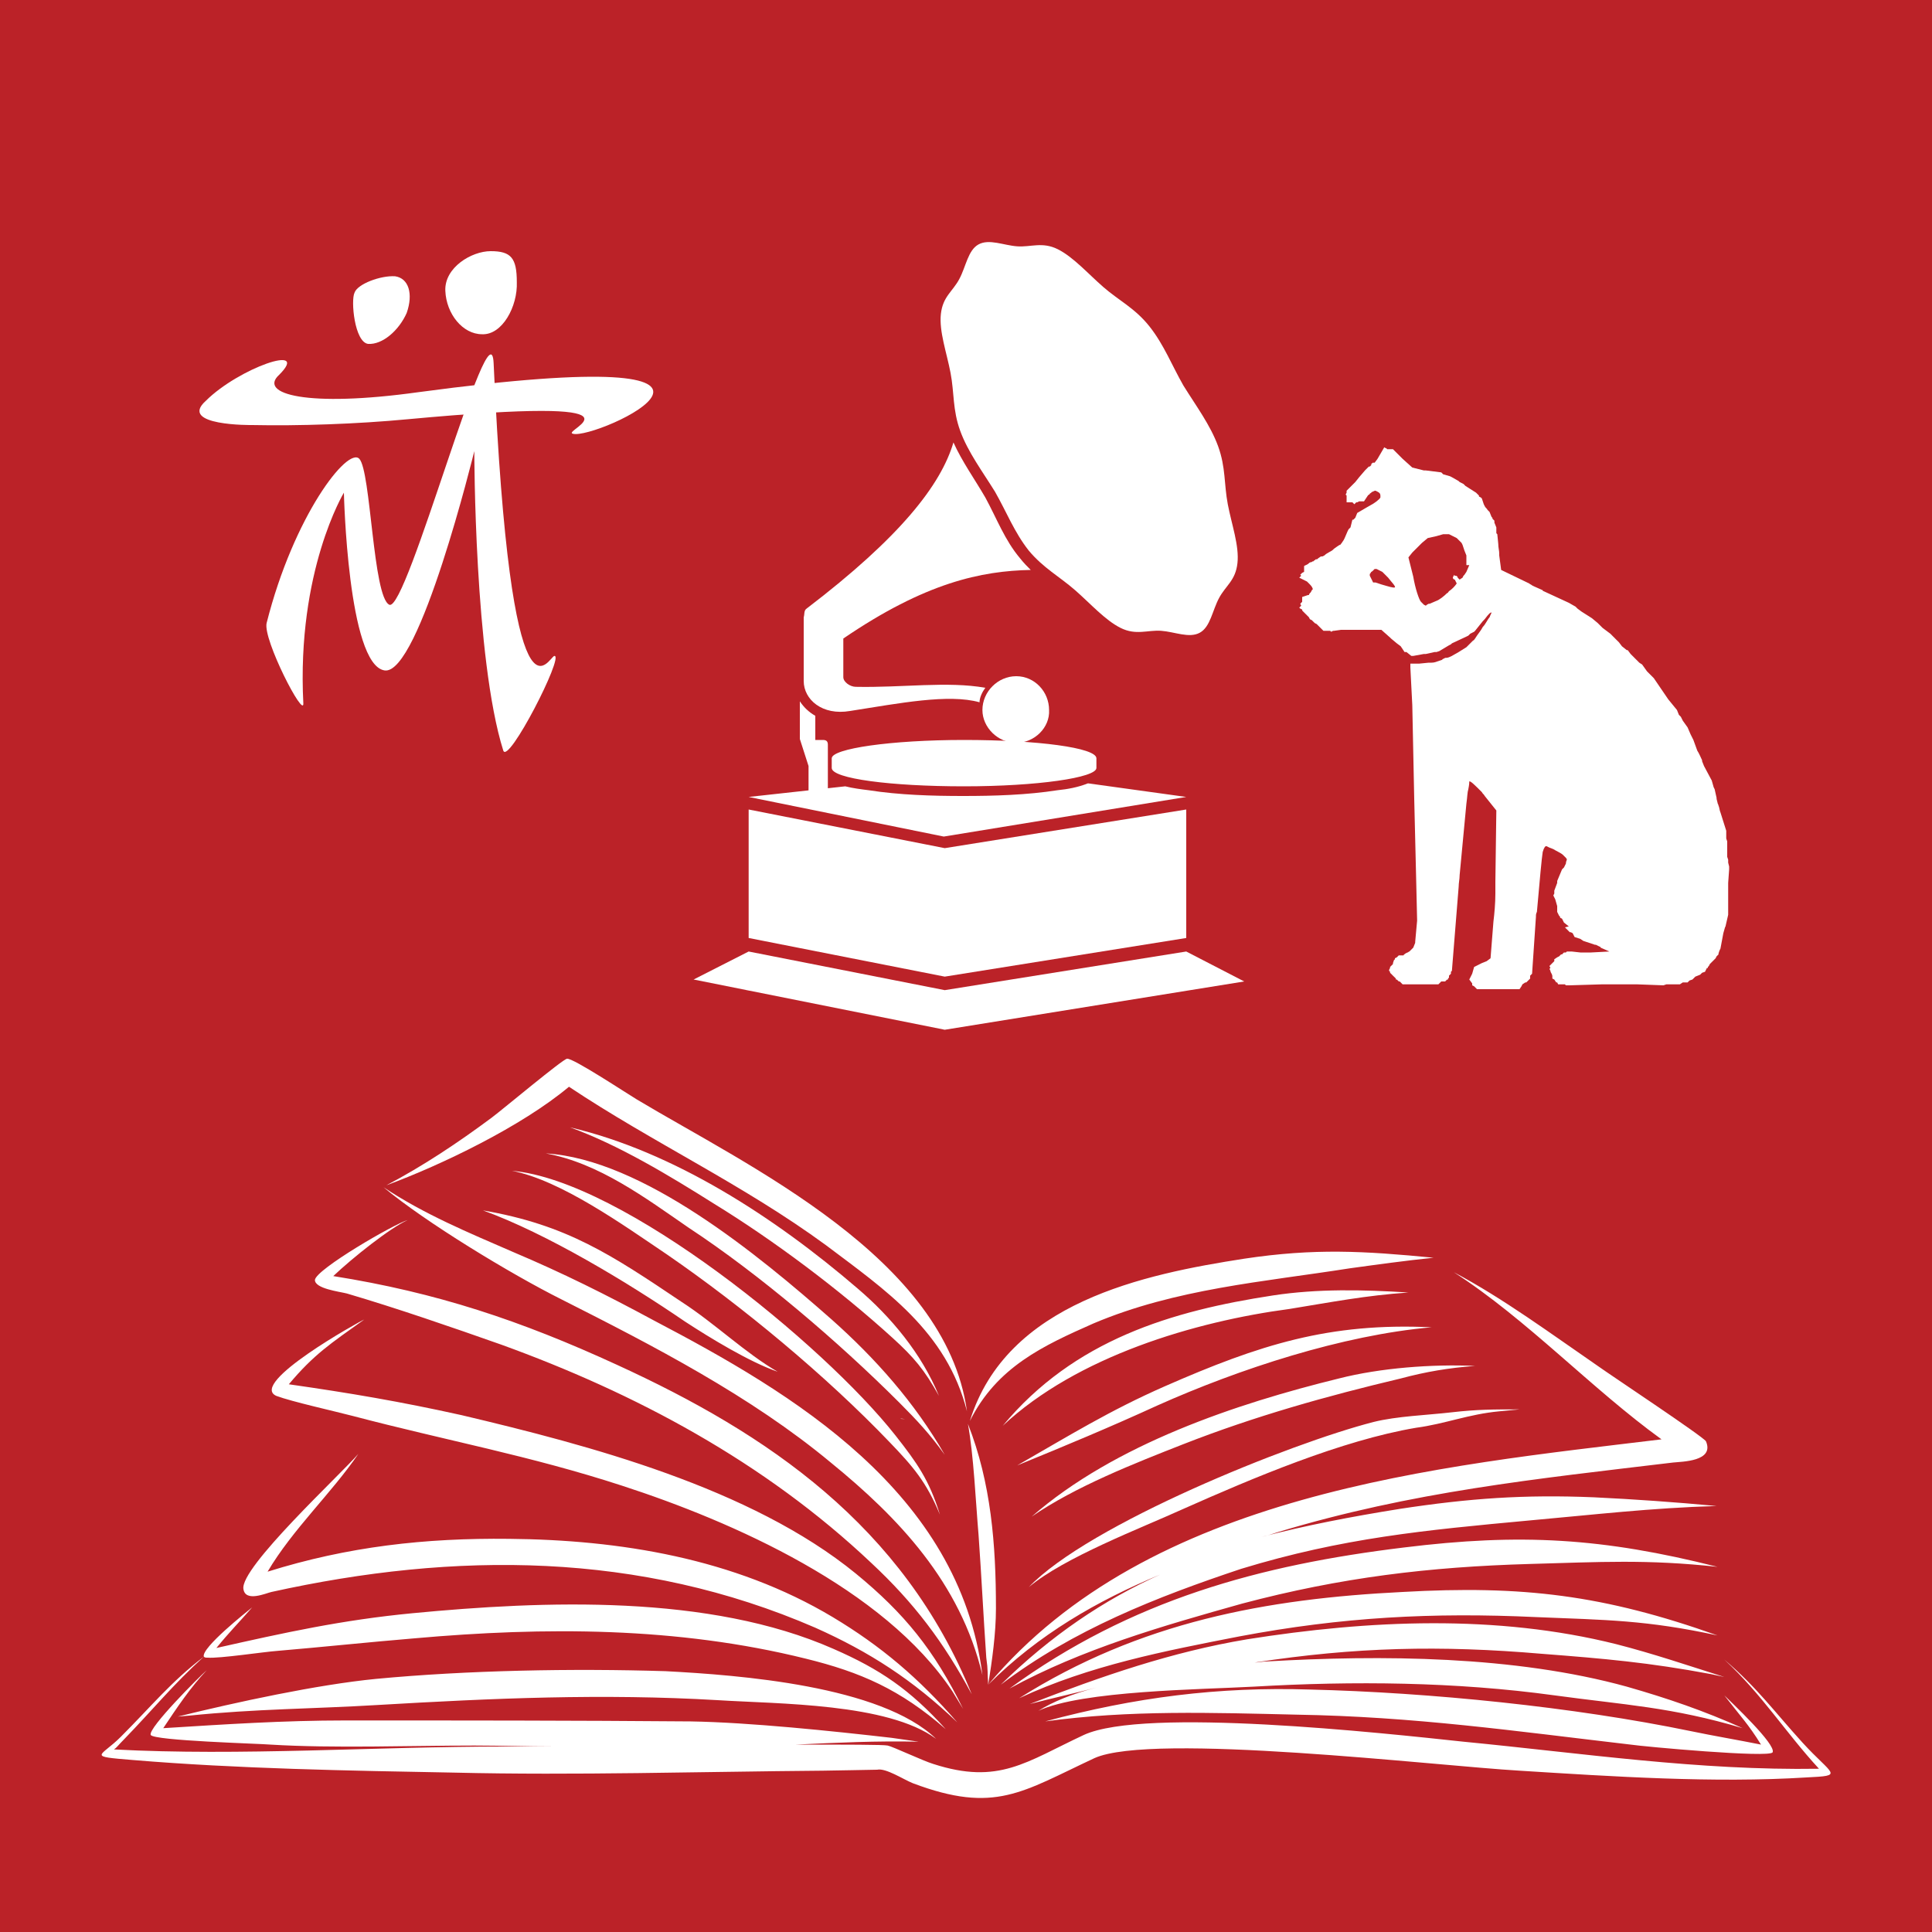 <?xml version="1.0" encoding="utf-8"?>
<!-- Generator: Adobe Illustrator 27.9.0, SVG Export Plug-In . SVG Version: 6.00 Build 0)  -->
<svg version="1.1" id="Layer_1" xmlns="http://www.w3.org/2000/svg" xmlns:xlink="http://www.w3.org/1999/xlink" x="0px" y="0px"
	 viewBox="0 0 200 200" style="enable-background:new 0 0 200 200;" xml:space="preserve">
<style type="text/css">
	.st0{fill:#BB2228;}
	.st1{fill:#FFFFFF;}
	.st2{fill-rule:evenodd;clip-rule:evenodd;fill:#FFFFFF;}
</style>
<rect class="st0" width="200" height="200"/>
<g>
	<path class="st1" d="M31.4,72.8c0.1,1.7-4.2-6.6-3.8-8.3c2.8-11.1,8.4-18.3,9.6-17c1.2,1.3,1.4,14.3,3.1,15.1
		c1.8,0.9,10.5-31.7,10.8-25c1.8,40,5.7,30.3,6.3,30.3c1,0-4.8,11.3-5.3,9.8c-3-9.5-3-31-3-31s-5.7,23.3-9.3,22.7
		C36,68.8,35.6,51,35.6,51S30.7,59.1,31.4,72.8z"/>
	<path class="st1" d="M26.1,44c4.8,0.1,10.8-0.1,16.1-0.6c26.9-2.5,15.8,1.2,17.1,1.5c2.4,0.7,24.9-9.8-16-4.3
		c-11.5,1.6-16.6,0.2-14.4-1.8c3.3-3.3-4.2-0.7-7.6,2.7C18.4,44.1,26.1,44,26.1,44z"/>
	<path class="st1" d="M42.1,32.4c-0.8,1.8-2.5,3.3-4,3.2c-1.4-0.2-1.8-4.5-1.4-5.3c0.3-0.9,2.7-1.8,4.2-1.7
		C42.3,28.8,42.8,30.4,42.1,32.4z"/>
	<path class="st1" d="M53.5,29.2c0.1,2.5-1.5,5.5-3.6,5.4c-2,0-3.7-2.1-3.8-4.5C46,27.7,48.8,26,50.8,26
		C52.9,26,53.5,26.7,53.5,29.2z"/>
</g>
<g>
	<path class="st1" d="M93.7,146.9C93,146.9,93.1,146.8,93.7,146.9L93.7,146.9z"/>
	<path class="st2" d="M21.1,171.5c-3.2,2.9-5.2,5.4-8.3,8.6c-0.6,0.6-0.7,0.8-1,1c13,0.7,27.2-0.3,40.4-0.3c0.8,0,2.7,0,5.2,0
		c-2.8,0-5.6-0.1-8.3-0.1c-6.7,0-14.5,0.3-21.1-0.1c-1.1-0.1-12.1-0.4-12.4-1c-0.3-0.7,5.1-6.1,5.8-6.7c-1.7,1.8-3.1,3.9-4.5,6
		c6.4-0.4,12.4-0.8,18.9-0.8c11.9,0,23.8,0,35.7,0.1c6.1,0.1,14.7,1,20.8,1.7c1.4,0.2,1.4,0.2,2.8,0.4c-4.3-0.1-8.5,0.1-12.7,0.3
		c5.2,0,9.1,0,9.5,0.1c0.5,0.1,3.7,1.6,4.7,1.9c6.8,2.2,9.6-0.2,15.6-3c6.3-2.9,30.9-0.2,39.3,0.7c12.4,1.2,24.3,3,36.8,2.8
		c-3.5-3.8-5.9-7.7-9.8-11.3c3.4,2.9,5.1,5.3,8.1,8.6c3.1,3.4,4.4,3.4,0.4,3.6c-9.6,0.6-20.1-0.1-29.7-0.7c-8.6-0.5-38-4-44-1.3
		c-7.5,3.5-10.3,5.8-18.8,2.6c-1-0.4-2.8-1.6-3.7-1.4c-0.2,0-5.1,0.1-5.6,0.1c-12.6,0.1-25.7,0.5-38.2,0.2
		c-10.9-0.2-22.4-0.4-33.2-1.3c-4.9-0.4-3.4-0.3-1.3-2.4C15.7,176.6,17.7,174.1,21.1,171.5c-0.3-0.9,4.5-4.7,5-5.1
		c-1.4,1.6-2.4,2.6-3.7,4.2c7.1-1.6,13-2.9,20.3-3.6c13.6-1.3,30.7-2,43.6,3.7c4.8,2.1,7.9,4.2,11.6,8.3c-4.7-4.1-8.8-5.9-14.5-7.3
		c-13.3-3.3-27-3.3-40.5-2.1c-4.8,0.4-9.5,0.9-14.2,1.3c-1.4,0.1-6,0.8-7.2,0.7C21.3,171.6,21.2,171.6,21.1,171.5L21.1,171.5z
		 M96.9,180c-5-3.7-16.3-3.6-22.6-4c-11.9-0.7-23.3-0.2-35.2,0.5c-6.6,0.4-12.7,0.4-19.5,1.1l-1.2,0.1c6.1-1.5,14.4-3.3,20.5-3.9
		c9.5-0.9,20.4-1.1,30-0.8C76.5,173.4,91.2,174.5,96.9,180L96.9,180z M37.1,150.5c-2.8,4.1-6.8,7.8-9.4,12.2
		c8.3-2.6,16.3-3.5,25-3.4c11.4,0.1,23.3,2,33.5,8.1c5,3,8.9,6.3,12.9,10.9c-4.6-4.4-9.1-7.3-14.7-9.8c-18.2-7.9-37.3-7.9-56.3-3.7
		c-0.5,0.1-2.7,1.1-2.9-0.3C24.8,162.3,35.3,152.6,37.1,150.5L37.1,150.5z M37.7,136.6c-3.5,2.5-5.2,3.6-7.8,6.7
		c6.3,0.9,11.6,1.8,17.9,3.2c13.1,3.1,29.9,7.5,40.8,16.4c5,4.1,8.1,7.9,11.1,14l-1.1-1.8c-7.1-10.7-22.8-17.6-34.2-21.3
		c-9.5-3.1-18.3-4.7-27.8-7.2c-1.9-0.5-6.4-1.5-8-2.1C25.7,143.2,37.2,136.8,37.7,136.6L37.7,136.6z M42.2,126.3
		c-1.8,0.8-5.7,3.9-7.7,5.8c10.7,1.7,19.4,4.6,29.4,9.2c15.5,7.1,29.6,16.6,36.7,34.1c-2.9-5.4-6-9.5-10.4-13.6
		c-11.1-10.5-24.5-17.6-38.3-22.6c-5.1-1.8-10.9-3.8-16-5.3c-0.8-0.2-3.3-0.5-3.3-1.4C32.7,131.4,40.8,126.7,42.2,126.3L42.2,126.3z
		 M106.6,176.4c7.5-2.9,14.7-5.4,22.5-6.7c12.6-2,25.8-2.6,38.2,0.5c3.9,1,7.4,2.2,11.2,3.4l-1.4-0.3c-6.4-1.2-11-1.6-17.5-2.1
		c-10.5-0.9-19.3-0.7-29.7,0.9c0.4,0,0.8-0.1,1.1-0.1c12-0.7,25.8-0.6,37.4,2.6c4.2,1.2,8,2.5,12,4.3c-7.4-2.2-12.2-2.4-19.5-3.4
		c-10.2-1.4-20.8-1.5-31.1-0.9c-5.4,0.3-17.8,0.4-22.3,2.5c1.4-0.9,3.6-1.8,6-2.4C111.2,175.3,108.9,175.8,106.6,176.4L106.6,176.4z
		 M108.2,178.2c9.3-2.5,17.9-3.6,27.4-3.3c12.4,0.3,27.3,1.8,39.4,4.3c2.4,0.5,4.8,0.9,7.3,1.4c-1.3-2.1-2.1-2.9-3.8-5.1
		c0.7,0.7,5.4,5.1,5,5.9c-0.3,0.6-13.4-0.6-14.7-0.8c-12-1.4-22.4-2.9-34.6-3.1C125.6,177.3,116.9,177,108.2,178.2L108.2,178.2z
		 M105.5,175.8c12.5-7.9,25.6-10.3,39.7-11c12.4-0.7,20.8,0.3,32.6,4.5c-7.4-1.6-11.5-1.6-18.8-1.9c-10.7-0.5-20.1,0-30.7,2
		C120.6,170.9,112.8,172.4,105.5,175.8L105.5,175.8z M104.5,174.8c12.6-9.2,26-12.8,40.8-14.6c12.1-1.5,20.6-1,32.5,2
		c-7.3-0.8-12.2-0.5-19.4-0.3c-10.5,0.3-19.6,1.4-29.8,4.1C120.4,168.3,112,170.7,104.5,174.8L104.5,174.8z M103.6,174.4
		c5.2-5.1,10.7-8.8,16.5-11.4c-6.5,2.7-12.6,6.2-17.8,11.4c-0.1-1.3,0-1.4-0.2-2.8c-0.3-4.3-0.5-8.5-0.8-12.7
		c-0.3-3.5-0.5-8.2-1.1-11.5c2.4,6.1,2.9,12.5,2.9,19.1c0,2.6-0.4,5.4-0.8,7.9c16.7-19.9,46.6-22.6,69.7-25.4
		c-7.2-5.2-13.9-12.4-21.5-17.3c5.1,2.7,10.1,6.4,14.9,9.7c1.1,0.8,10.9,7.3,11.2,7.8c0.9,2.1-2.5,2.1-3.4,2.2
		c-14.2,1.7-27,3-40.9,7.2c-0.6,0.2-1.2,0.4-1.7,0.5c4.6-1.2,9.3-2.1,14.3-2.9c7.2-1.1,12.9-1.5,20.1-1.2c4.2,0.2,8.4,0.5,12.7,0.9
		c-6.8,0.2-12.7,0.9-19.4,1.5c-10.8,1-19.3,1.8-29.8,5C119.8,165.3,111.1,168.7,103.6,174.4L103.6,174.4z M101.7,173.4
		c-2.3-9.6-8.7-16.3-15.7-22c-8.3-6.9-18.4-12.1-27.9-16.9c-5.2-2.6-14.1-8-18.4-11.6c4.2,2.8,8.8,4.7,13.4,6.7
		c5.2,2.2,9.6,4.4,14.6,7.1C82,144.2,99.3,154.4,101.7,173.4L101.7,173.4z M100.1,146.1c-2.1-8.3-8.5-12.6-14.6-17.2
		c-8.6-6.3-17.9-10.6-26.6-16.4c-4.9,4.1-13.2,8.1-18.9,10.2c3.8-2,7.4-4.4,10.9-7c1.2-0.9,7.4-6.1,7.8-6.1c0.6-0.1,6.2,3.6,7.2,4.2
		C77.4,120.7,97.9,130.2,100.1,146.1L100.1,146.1z M100.4,147.1c3.8-12.3,18.1-15.2,28.4-16.8c7.3-1.1,12.4-0.8,19.6-0.1
		c-2.9,0.3-5.8,0.7-8.7,1.1c-8.9,1.4-18,2.1-26.5,5.7C108,139.3,103.2,141.5,100.4,147.1L100.4,147.1z"/>
	<path class="st2" d="M50,125.3c8.7,1.5,13.3,4.6,20.6,9.5c3.4,2.2,6.6,5.3,9.9,7.2c-2.9-1-7-3.5-9.6-5.2
		C64.9,132.7,56.6,127.7,50,125.3L50,125.3z M103.8,147.6c7.4-8.9,17.5-11.9,28-13.5c4.6-0.7,9.3-0.6,14-0.3c-4.4,0.3-8,1-12.3,1.7
		C123.7,136.8,111.5,140.4,103.8,147.6L103.8,147.6z M105.3,151.7c5.4-3.1,9.6-5.7,15.3-8.2c9.8-4.3,17-6.6,27.6-6.1
		c-9.2,0.8-19.9,4.3-28.4,8.1C115,147.7,110.2,149.7,105.3,151.7L105.3,151.7z M106.8,157c8.6-7.5,21.2-11.7,31.8-14.3
		c4.3-1.1,9.7-1.5,14.1-1.3c-2.7,0.2-5.1,0.6-7.7,1.3c-7.6,1.8-15.1,3.9-22.5,6.8C117.4,151.5,111.3,153.9,106.8,157L106.8,157z
		 M106.5,164.3c6.2-6.5,27.1-14.9,35.7-17.1c2.4-0.6,5.5-0.7,8.1-1c2.6-0.3,4.3-0.3,7-0.3l-2.1,0.2c-3.2,0.3-5.6,1.3-8.6,1.7
		c-7.7,1.3-16.9,5.2-24.1,8.4C118.1,158.2,110.2,161.2,106.5,164.3L106.5,164.3z M59,116.7c10.7,2.5,21.2,9.3,29.8,16.7
		c3.4,2.9,6.6,6.7,8.4,11.1c-1.5-2.7-2.6-4-4.8-6c-5.5-5-12.3-10.1-18.5-13.9C69.3,121.7,64,118.5,59,116.7L59,116.7z M56.5,119.4
		c10,0.6,22,10.5,29.6,17.2c4.5,4,8.6,8.6,11.7,14c-1.5-2.1-2.9-3.6-4.7-5.4c-6.3-6.3-14.5-13.3-21.8-18.1
		C66.8,124,62,120.4,56.5,119.4L56.5,119.4z M53,121.2c11.5,1,32.3,18,39.7,27.4c2.2,2.8,3.5,4.6,4.6,8.2c-1.4-3.4-2.8-5-5.2-7.5
		c-6.6-6.9-15.3-14.1-23-19.4C64.5,126.8,58.1,122.2,53,121.2L53,121.2z"/>
</g>
<g>
	<polygon class="st2" points="122.8,83.8 97.8,87.8 77.5,83.8 77.5,97.1 97.8,101.1 122.8,97.1 	"/>
	<path class="st2" d="M122.8,82.5l-25.1,4.1l-20.2-4.1l10-1.1c0.8,0.2,1.6,0.3,2.4,0.4c3.2,0.5,6.6,0.6,9.8,0.6
		c3.2,0,6.6-0.1,9.8-0.6c1-0.1,2.1-0.3,3.1-0.7c0,0,0.1,0,0.1,0L122.8,82.5z"/>
	<path class="st2" d="M99.8,76.6c-7.6,0-13.7,0.9-13.7,1.9v1c0,1.1,6.1,1.9,13.7,1.9c7.6,0,13.7-0.9,13.7-1.9v-1
		C113.5,77.4,107.4,76.6,99.8,76.6L99.8,76.6z"/>
	<polygon class="st2" points="77.5,98.5 97.8,102.5 122.8,98.5 128.8,101.6 97.8,106.6 71.8,101.4 	"/>
	<path class="st2" d="M102,71.2c-3.9-0.7-8.6,0-13.4-0.1c-0.6,0-1.3-0.5-1.3-1v-4c8.5-5.8,14.3-7,19.4-7.1c-0.4-0.4-0.7-0.7-1.1-1.2
		c-1.6-1.9-2.4-4.1-3.6-6.3c-1.1-1.9-2.4-3.7-3.3-5.7c-1.3,4.4-5.5,9.8-15.2,17.2c-0.3,0.2-0.2,0.6-0.3,0.9v6.6
		c0,1.9,1.9,3.6,4.8,3.1c5.1-0.8,10.2-1.8,13.4-0.9C101.4,72.2,101.7,71.6,102,71.2L102,71.2z"/>
	<path class="st2" d="M105.2,76.9c-1.9,0-3.5-1.6-3.5-3.4c0-1.9,1.6-3.5,3.5-3.5c1.9,0,3.4,1.6,3.4,3.5
		C108.7,75.3,107.1,76.9,105.2,76.9L105.2,76.9z"/>
	<path class="st2" d="M82.8,72.6v3.9l0.9,2.8V82h2v-4.9c0-0.3-0.1-0.5-0.5-0.5h-0.8v-2.5l0,0C83.7,73.7,83.2,73.2,82.8,72.6
		L82.8,72.6z"/>
	<path class="st2" d="M101.3,25.3c-1.1,0.6-1.3,2.3-2,3.6c-0.7,1.3-1.7,1.8-1.9,3.6c-0.2,1.8,0.6,4,1,6.1c0.4,2.1,0.2,3.8,1,6
		c0.8,2.2,2.3,4.2,3.6,6.3c1.2,2.1,2,4.2,3.5,6.1c1.5,1.8,3.2,2.7,4.8,4.1c1.6,1.4,3.1,3.1,4.7,3.9c1.6,0.8,2.8,0.2,4.2,0.3
		c1.4,0.1,2.9,0.8,4,0.2c1.1-0.6,1.3-2.3,2-3.6c0.7-1.3,1.7-1.8,1.9-3.6c0.2-1.8-0.6-4-1-6.1c-0.4-2.1-0.2-3.8-1-6
		c-0.8-2.2-2.3-4.2-3.6-6.3c-1.2-2.1-2-4.2-3.5-6.1c-1.5-1.9-3.2-2.7-4.8-4.1c-1.6-1.4-3.1-3.1-4.7-3.9c-1.6-0.8-2.8-0.2-4.2-0.3
		C103.9,25.4,102.4,24.7,101.3,25.3L101.3,25.3z"/>
</g>
<path class="st1" d="M178.9,89.3V89l-0.1-0.3v-1.6l-0.1-0.3V86l-0.6-1.9c-0.1-0.2-0.1-0.5-0.2-0.7c0-0.1-0.1-0.2-0.1-0.3l-0.1-0.4
	v-0.1l-0.2-0.9l-0.1-0.2l-0.2-0.7l-0.8-1.5l-0.2-0.5v-0.1c-0.1-0.2-0.3-0.7-0.5-1l-0.4-1.1L175,76l-0.3-0.7l-0.5-0.7l-0.2-0.4
	l-0.2-0.2l-0.2-0.5l-0.9-1.1l-1.5-2.2l-0.7-0.7l-0.5-0.7l-0.3-0.2l-0.2-0.2l-0.7-0.7l-0.3-0.4h-0.1l-0.5-0.4l-0.3-0.4l-0.2-0.2
	l-0.7-0.7l-0.8-0.6l-0.3-0.3l-0.2-0.2l-0.6-0.5l-1.1-0.7l-0.4-0.3l-0.2-0.2l-0.7-0.4l-2.6-1.2c0,0-0.1,0-0.1-0.1l-0.9-0.4l-0.2-0.1
	c-0.1-0.1-0.2-0.1-0.3-0.2l-2.9-1.4l-0.2-1.5v-0.1v-0.1c0-0.3-0.1-0.6-0.1-1l-0.1-1l-0.1-0.1v-0.6l-0.2-0.5v-0.2l-0.2-0.2
	c0-0.1,0-0.1-0.1-0.2l-0.2-0.5l-0.2-0.2c-0.1-0.2-0.2-0.2-0.3-0.4l-0.1-0.2l-0.2-0.6l-0.1-0.1l-0.2-0.1v-0.1l-0.1-0.1l-0.1-0.1
	l-0.1-0.1l-1.1-0.7l-0.2-0.2l-0.2-0.1l-0.2-0.1l-0.1-0.1H151l-0.7-0.4l-0.2-0.1l-0.7-0.2l-0.2-0.2l-1.6-0.2h-0.2l-1.2-0.3l-1-0.9
	l-0.2-0.2l-0.2-0.2l-0.2-0.2l-0.2-0.2l-0.2-0.2h-0.6l-0.1-0.1c0,0-0.1,0-0.2-0.1l-0.7,1.2v0l-0.3,0.4h-0.2l-0.2,0.2H142l-0.2,0.2
	h-0.1l-0.1,0.1l-0.3,0.3l-0.6,0.7l-0.4,0.5l-0.9,0.9v0.2l-0.1,0.2l0.1,0.1v0.7h0.6l0.2,0.2l0.2-0.2h0.1l0.2-0.1h0.5l0.4-0.6l0.1-0.1
	c0,0,0.1,0,0.1-0.1c0.2-0.1,0.2-0.2,0.3-0.2c0.2-0.1,0.2-0.1,0.3-0.1l0.2,0.1c0.2,0.1,0.3,0.2,0.3,0.4v0.2c-0.1,0.2-0.6,0.6-1.2,0.9
	l-1.2,0.7l-0.2,0.5l-0.1,0.1l-0.1,0.1H140l-0.2,0.8l-0.2,0.2l-0.1,0.2l-0.3,0.7l-0.1,0.2l-0.2,0.3c-0.1,0.1-0.1,0.2-0.2,0.2
	c-0.2,0.1-0.3,0.2-0.6,0.4l-0.1,0.1c-0.2,0.2-0.6,0.3-0.9,0.6l-0.2,0.1h-0.1c-0.1,0-0.2,0.1-0.2,0.1c-0.2,0.1-0.2,0.2-0.3,0.2h-0.1
	l-0.1,0.1c0,0-0.1,0-0.1,0.1h-0.1c-0.1,0.1-0.2,0.1-0.2,0.1c-0.1,0-0.2,0.1-0.2,0.1c-0.2,0.2-0.4,0.2-0.5,0.3L135,59v0.2l-0.2,0.1
	l-0.2,0.2l0.1,0.1l-0.2,0.2l0.8,0.4l0.2,0.2l0.1,0.1c0.2,0.2,0.3,0.4,0.3,0.5V61l-0.1,0.1l-0.1,0.2c-0.1,0.1-0.2,0.2-0.2,0.3h-0.1
	l-0.6,0.2v0.5l-0.1,0.1l-0.1,0.1l0.1,0.2l-0.2,0.2l0.1,0.1l0.2,0.1v0.1l0.2,0.2l0.2,0.2l0.3,0.3l0.1,0.2l0.2,0.1l0.1,0.1l0.2,0.2
	l0.2,0.1l0.7,0.7h0.7l0.1,0.1l0.2-0.1h0.1l0.7-0.1h4.2l0.9,0.8l0.1,0.1l0.6,0.5l0.4,0.3l0.4,0.6h0.2l0.5,0.4h0.2l1.1-0.2h0.2
	l0.9-0.2h0.2l0.3-0.1l1-0.6l0.2-0.1l0.1-0.1l1.5-0.7l0.2-0.1l0.2-0.2l0.4-0.2l0.1-0.1l0.8-1l0.1-0.1c0.2-0.2,0.3-0.4,0.5-0.6
	l0.1-0.1c0.1-0.1,0.2-0.1,0.2-0.1c0,0.1-0.1,0.2-0.2,0.5c-0.2,0.2-0.4,0.7-0.7,1c-0.2,0.4-0.5,0.7-0.8,1.2c-0.1,0.1-0.1,0.2-0.2,0.2
	l-0.2,0.2l-0.2,0.2l-0.2,0.2l-0.1,0.1l-0.8,0.5l-0.7,0.4c-0.2,0.1-0.4,0.2-0.6,0.2h-0.1c-0.1,0.1-0.3,0.1-0.3,0.2l-0.3,0.1
	c-0.3,0.1-0.5,0.2-0.8,0.2h-0.3l-1,0.1H146V69H146v0.1l0.2,3.9l0.2,9.7l0.2,8.3l0.1,4.3l-0.2,2.2v0.1l-0.2,0.5l-0.2,0.2l-0.2,0.2
	c-0.1,0-0.1,0.1-0.2,0.1l-0.2,0.1c-0.1,0.1-0.2,0.1-0.2,0.2h-0.5l-0.2,0.2l-0.2,0.1v0.1l-0.1,0.1l-0.1,0.3v0.1L144,100l-0.1,0.1v0.1
	l-0.1,0.2v0.1l0.1,0.1v0.1l0.6,0.6v0.1h0.1l0.1,0.1l0.1,0.1h0.1l0.3,0.3h3.7l0.3-0.3h0.4l0.2-0.2h0.1v-0.1l0.1-0.1V101l0.2-0.2v-0.2
	l0.1-0.1l0.7-8.7c0-0.4,0.1-0.8,0.1-1.2l0.7-7.4c0.1-0.7,0.1-1.2,0.2-1.5c0.1-0.5,0.1-0.7,0.1-0.8c0.1-0.1,0.6,0.4,1.2,1l0.1,0.1
	c0.1,0.2,0.2,0.2,0.3,0.4l1.2,1.5l-0.1,7.4v1.2c0,1-0.1,2.1-0.2,2.9l-0.3,3.8l-0.4,0.3l-0.5,0.2l-0.8,0.4l-0.2,0.7l-0.1,0.2
	l-0.2,0.4l0.3,0.4v0.2l0.2,0.1l0.1,0.1l0.2,0.2h4.4l0.2-0.3l0.1-0.2l0.3-0.2h0.1l0.1-0.1l0.1-0.1l0.1-0.1l0.1-0.1v-0.3l0.2-0.2
	l0.4-5.9c0-0.2,0-0.3,0.1-0.5c0.3-3.4,0.5-5.6,0.6-6.2l0.1-0.3c0.1-0.2,0.1-0.2,0.2-0.3h0.1c0.2,0.1,0.4,0.2,0.7,0.3
	c0.3,0.2,0.8,0.4,1,0.6l0.1,0.1l0.2,0.2c0.1,0.1,0.1,0.2,0.1,0.2s-0.1,0.2-0.1,0.4l-0.2,0.4l-0.2,0.2l-0.5,1.2v0.2l-0.3,0.8v0.3
	l-0.1,0.2l0.1,0.2l0.1,0.2l0.2,0.7v0.6l0.1,0.2l0.1,0.2l0.1,0.1v0.1l0.2,0.1l0.2,0.4l0.5,0.4L162,96l0.1,0.1l0.1,0.1l0.2,0.2
	l0.1,0.1h0.1l0.2,0.1L163,97l0.6,0.2l0.3,0.2l1.2,0.4h0.1l0.2,0.1l0.2,0.1c0,0,0.1,0,0.1,0.1l0.9,0.4l-1.9,0.1h-1.1l-0.9-0.1h-0.5
	l-0.1,0.1h-0.2l-0.2,0.2h-0.1l-0.2,0.2l-0.2,0.1l-0.3,0.2v0.2l-0.5,0.5l0.1,0.2l-0.1,0.1l0.1,0.2c0,0.2,0.2,0.3,0.2,0.6v0.2l0.2,0.1
	l0.2,0.3h0.1l0.1,0.2h0.7l0.1,0.1h0.4l3.3-0.1h3.7l2.7,0.1l0.3-0.1h1.4l0.3-0.2h0.5l0.2-0.2l0.3-0.1l0.1-0.1l0.2-0.2l0.5-0.2
	l0.2-0.2l0.3-0.1l0.2-0.4h0.1v-0.1l0.1-0.1l0.1-0.2l0.2-0.2l0.2-0.2l0.2-0.2l0.1-0.2l0.2-0.2v-0.1l0.1-0.3l0.1-0.2l0.3-1.6l0.2-0.7
	V96l0.3-1.3v-3.3L179,90v-0.3L178.9,89.3z M144.4,60.8c-0.1,0.1-0.7-0.1-1.4-0.3l-0.6-0.2h-0.2c0,0-0.1,0-0.1-0.1L142,60L142,60
	l-0.1-0.2l-0.1-0.2v-0.1c0-0.1,0-0.1,0.1-0.2c0-0.1,0.1-0.1,0.2-0.2l0.2-0.2h0.2h0l0.4,0.2l0.2,0.1l0.6,0.6
	C144,60.2,144.5,60.7,144.4,60.8z M152.1,58.5l-0.3,0.7l-0.2,0.3l-0.1,0.1l-0.1,0.2l-0.3,0.2l-0.2-0.2c0-0.1-0.1-0.2-0.2-0.2h-0.1
	l-0.1-0.1v0.1c0,0-0.1,0.1-0.1,0.2c0,0.1,0.1,0.2,0.2,0.2V60l0.2,0.4c-0.2,0.3-0.5,0.6-0.8,0.8c-0.1,0.1-0.1,0.2-0.2,0.2
	c-0.3,0.3-0.8,0.7-1.1,0.8c-0.2,0.1-0.5,0.2-0.7,0.3h-0.1c-0.2,0.1-0.2,0.1-0.3,0.2l-0.2-0.1l-0.3-0.3c-0.2-0.2-0.6-1.4-0.8-2.6
	l-0.3-1.2l-0.2-0.8l0.4-0.5l0.5-0.5l0.1-0.1l0.4-0.4l0.6-0.5l0.9-0.2l0.7-0.2l0,0h0.6l0.4,0.2l0.4,0.2l0.1,0.1l0.2,0.2l0.2,0.2
	l0.1,0.2l0.2,0.6l0.2,0.5V58.5z"/>
</svg>
